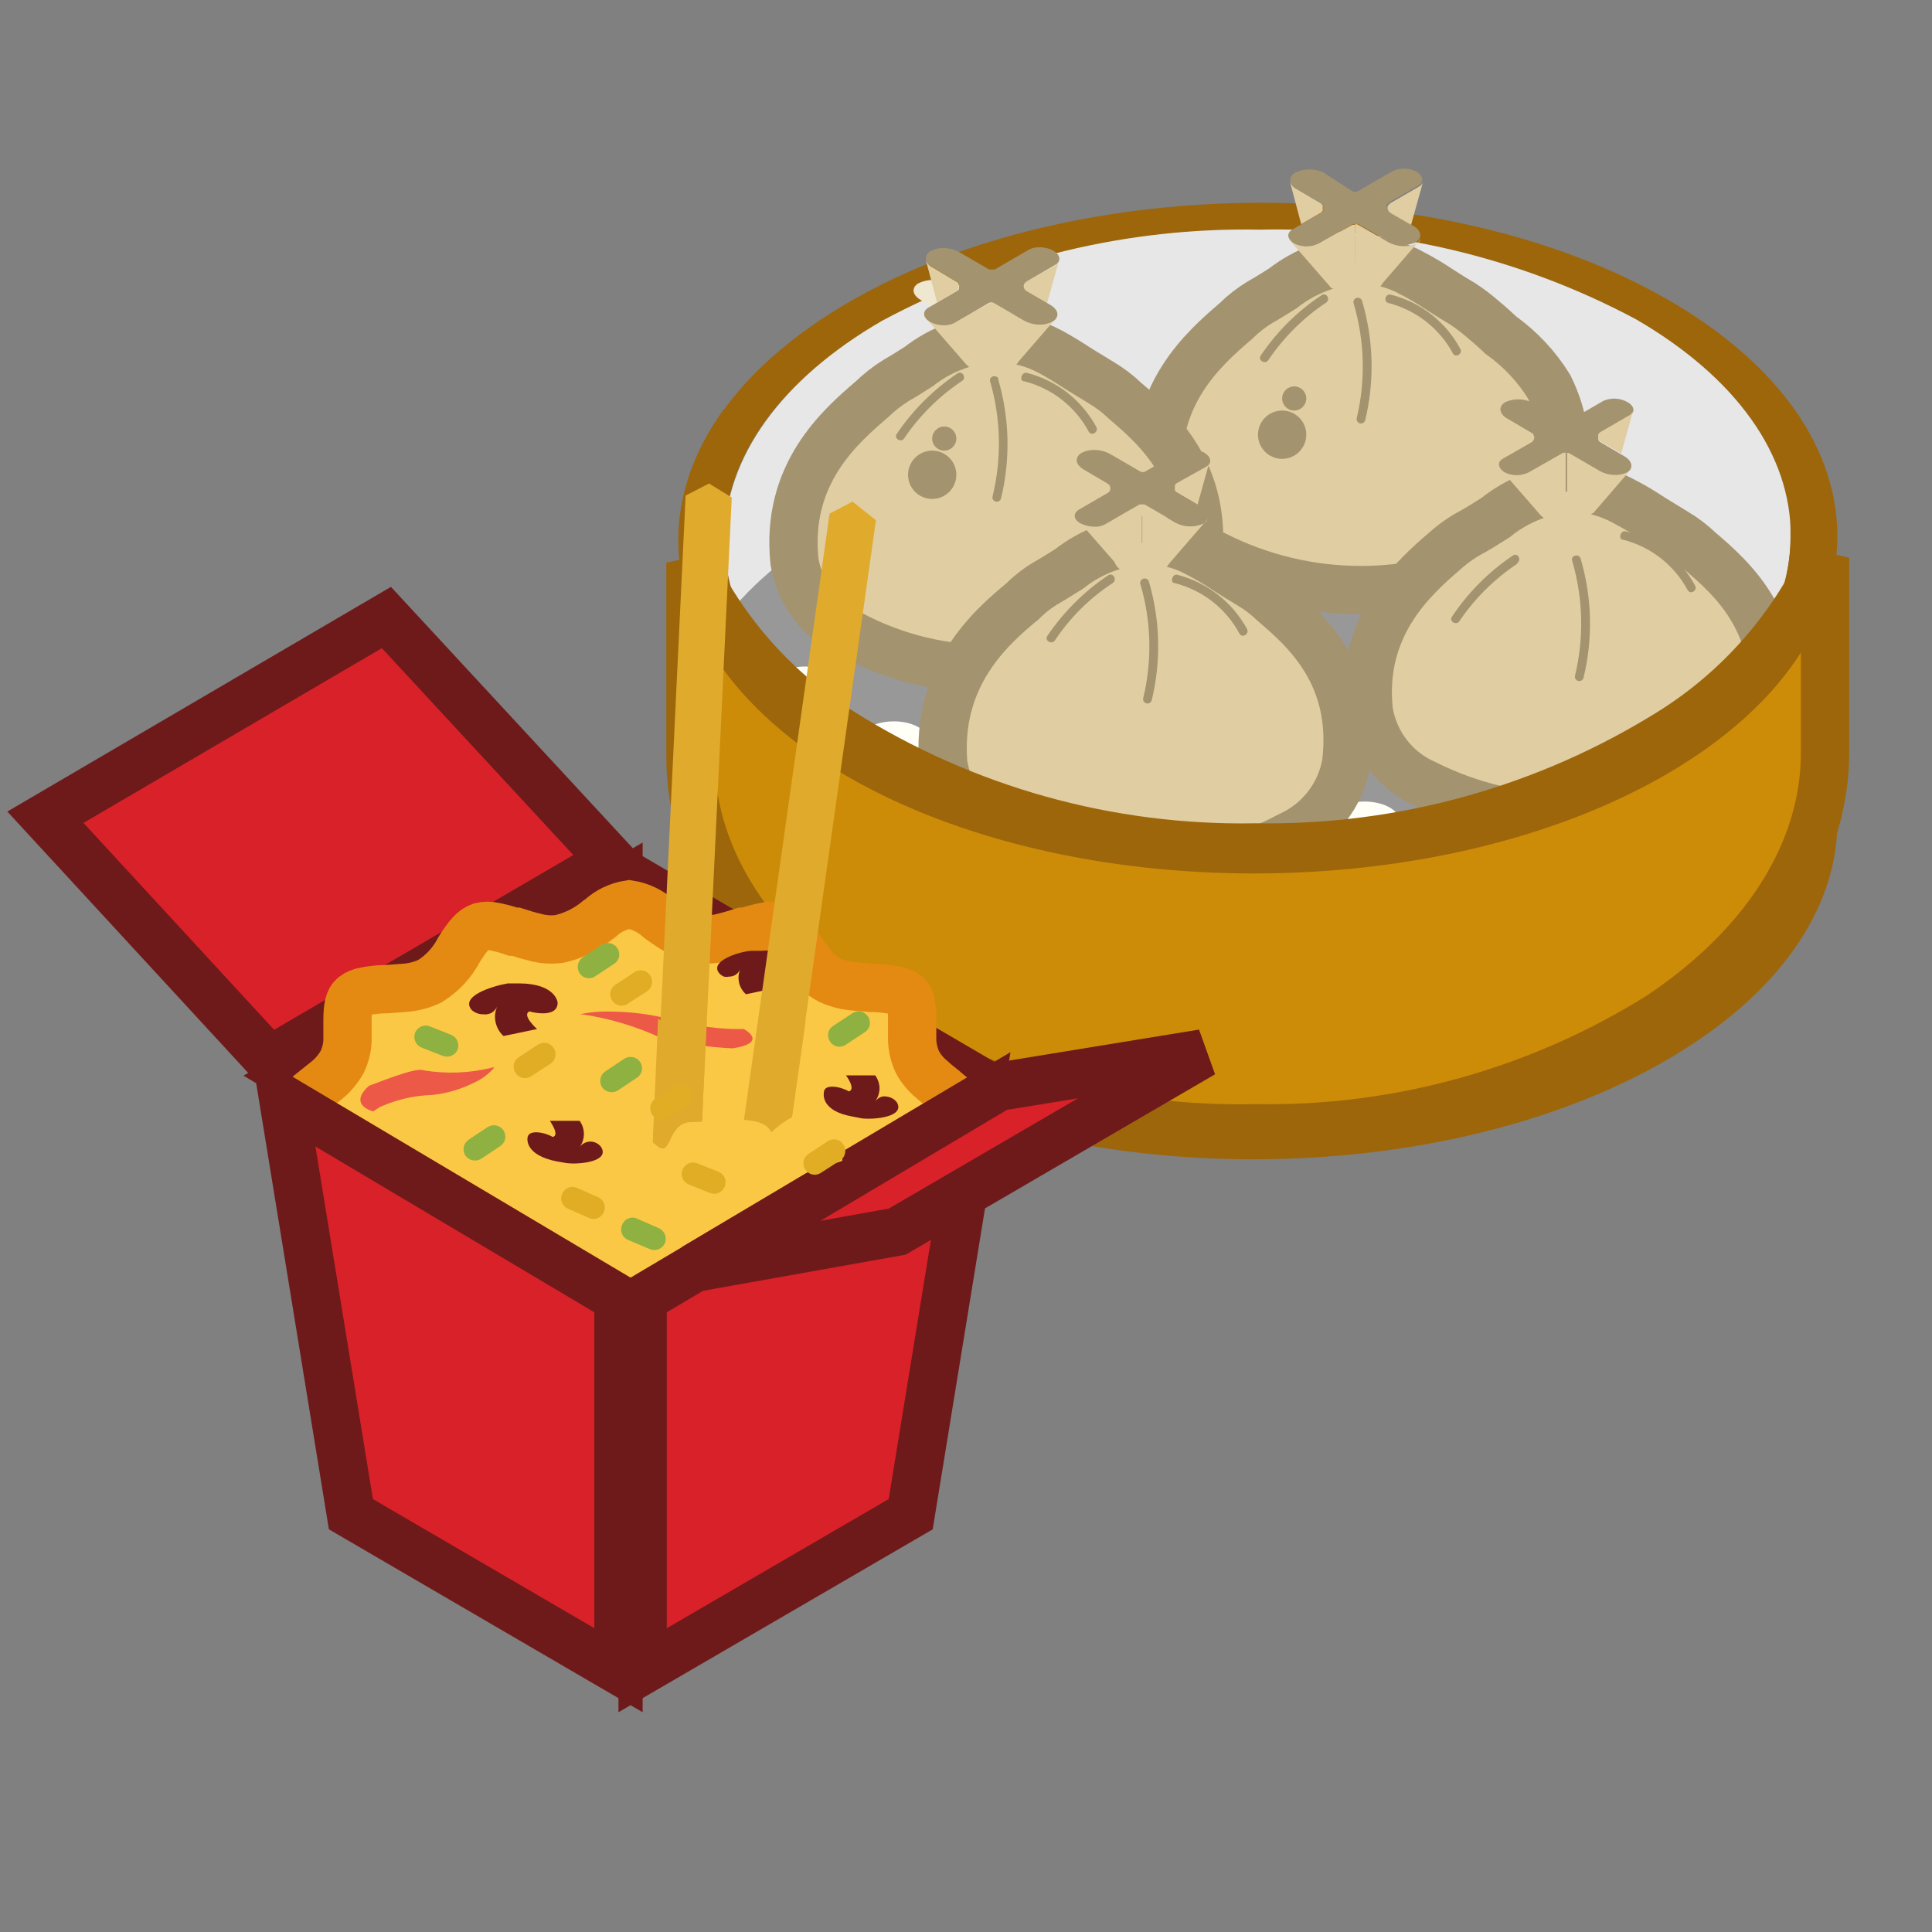 <svg width="40" height="40" viewBox="0 0 40 40" fill="none" xmlns="http://www.w3.org/2000/svg">
<rect x="0" y="0" width="40" height="40" fill="#808080" stroke="none"/>
<path d="M18.265 12.56C20.664 11.274 23.353 10.624 26.075 10.675C28.789 10.613 31.474 11.252 33.87 12.53C35.945 13.73 37.085 15.335 37.075 17.03C37.065 18.725 35.91 20.34 33.82 21.53C31.421 22.828 28.728 23.488 26 23.445C23.287 23.507 20.604 22.868 18.21 21.59C16.13 20.385 14.99 18.785 15 17.09C15.01 15.395 16.17 13.77 18.265 12.56Z" fill="#B4DBD0"/>
<path d="M17.53 22C22.2 24.685 29.8 24.67 34.5 21.95C39.2 19.23 39.225 14.835 34.55 12.135C29.875 9.435 22.285 9.445 17.585 12.165C12.885 14.885 12.86 19.28 17.53 22ZM15 17.08C15 15.375 16.165 13.77 18.26 12.58C20.659 11.293 23.348 10.644 26.07 10.695C28.785 10.633 31.469 11.272 33.865 12.55C35.94 13.75 37.08 15.355 37.07 17.05C37.06 18.745 35.905 20.36 33.815 21.55C31.415 22.841 28.724 23.493 26 23.445C23.287 23.507 20.604 22.868 18.21 21.59C16.135 20.385 15 18.785 15 17.08Z" fill="#9D660B"/>
<path d="M17.53 16.065C22.2 18.77 29.8 18.755 34.5 16.035C39.2 13.315 39.225 8.92 34.55 6.215C29.875 3.51 22.285 3.53 17.585 6.25C12.885 8.97 12.86 13.365 17.53 16.065ZM15 11.16C15 9.455 16.165 7.85 18.26 6.66C20.659 5.366 23.35 4.71 26.075 4.755C28.79 4.693 31.474 5.332 33.87 6.61C35.945 7.815 37.085 9.415 37.075 11.11C37.065 12.805 35.91 14.42 33.82 15.61C31.421 16.909 28.728 17.568 26 17.525C23.287 17.59 20.603 16.951 18.21 15.67C16.13 14.47 14.99 12.865 15 11.17V11.16Z" fill="#9D660B"/>
<path d="M18.265 6.64C20.664 5.353 23.353 4.704 26.075 4.755C28.789 4.693 31.474 5.332 33.87 6.61C35.945 7.815 37.085 9.415 37.075 11.11C37.065 12.805 35.91 14.42 33.82 15.61C31.421 16.909 28.728 17.568 26 17.525C23.287 17.59 20.603 16.951 18.21 15.67C16.13 14.47 14.99 12.865 15 11.17C15.01 9.475 16.17 7.85 18.265 6.64Z" fill="#E7E7E7"/>
<path d="M17.3 10.885C19.699 9.598 22.388 8.949 25.11 9C27.825 8.938 30.509 9.577 32.905 10.855C34.98 12.055 36.12 13.66 36.115 15.355C36.11 17.05 34.945 18.665 32.855 19.855C30.456 21.142 27.767 21.791 25.045 21.74C22.332 21.812 19.647 21.182 17.25 19.91C15.175 18.71 14.035 17.11 14.045 15.41C14.055 13.71 15.21 12.09 17.3 10.885Z" fill="#989898"/>
<path d="M29.245 11.43C29.65 11.43 29.98 11.235 29.975 11C29.97 10.765 29.645 10.58 29.24 10.58C28.835 10.58 28.5 10.775 28.5 11C28.5 11.225 28.84 11.43 29.245 11.43Z" fill="#FFFFF8"/>
<path d="M27.325 10.275C27.73 10.275 28.055 10.085 28.055 9.85C28.055 9.615 27.725 9.425 27.32 9.43C26.915 9.435 26.585 9.625 26.59 9.855C26.595 10.085 26.92 10.28 27.325 10.275Z" fill="#FFFFF8"/>
<path d="M33.09 13.73C33.495 13.73 33.825 13.54 33.825 13.305C33.825 13.07 33.49 12.88 33.09 12.885C32.69 12.89 32.355 13.08 32.355 13.31C32.355 13.54 32.69 13.735 33.09 13.73Z" fill="#FFFFF8"/>
<path d="M35 14.885C35.405 14.885 35.73 14.69 35.73 14.455C35.73 14.22 35.4 14.035 34.995 14.035C34.59 14.035 34.265 14.23 34.265 14.465C34.265 14.7 34.61 14.885 35 14.885Z" fill="#FFFFF8"/>
<path d="M31.17 12.58C31.575 12.58 31.9 12.385 31.9 12.15C31.9 11.915 31.57 11.73 31.165 11.73C30.76 11.73 30.435 11.925 30.435 12.16C30.435 12.395 30.765 12.585 31.17 12.58Z" fill="#FFFFF8"/>
<path d="M16.44 16.665C16.845 16.665 17.175 16.47 17.175 16.24C17.175 16.01 16.84 15.815 16.44 15.82C16.04 15.825 15.705 16.01 15.705 16.245C15.705 16.48 16.04 16.67 16.44 16.665Z" fill="#FFFFF8"/>
<path d="M20.29 18.97C20.695 18.97 21.02 18.775 21.02 18.54C21.02 18.305 20.69 18.12 20.285 18.12C19.88 18.12 19.55 18.315 19.555 18.55C19.56 18.785 19.885 18.97 20.29 18.97Z" fill="#FFFFF8"/>
<path d="M22.21 20.12C22.615 20.12 22.945 19.925 22.94 19.695C22.935 19.465 22.61 19.27 22.205 19.275C21.8 19.28 21.5 19.465 21.5 19.7C21.5 19.935 21.805 20.125 22.21 20.12Z" fill="#FFFFF8"/>
<path d="M18.365 17.82C18.77 17.82 19.095 17.625 19.095 17.39C19.095 17.155 18.765 16.965 18.36 16.97C17.955 16.975 17.63 17.165 17.63 17.4C17.63 17.635 17.96 17.82 18.365 17.82Z" fill="#FFFFF8"/>
<path d="M32.805 11.545C33.205 11.545 33.535 11.35 33.535 11.115C33.535 10.88 33.205 10.69 32.8 10.695C32.395 10.7 32.065 10.89 32.07 11.125C32.075 11.36 32.4 11.545 32.805 11.545Z" fill="#FFFFF8"/>
<path d="M34.725 12.695C35.13 12.695 35.455 12.5 35.455 12.265C35.455 12.03 35.125 11.845 34.72 11.845C34.315 11.845 33.99 12.04 33.99 12.275C33.99 12.51 34.32 12.695 34.725 12.695Z" fill="#FFFFF8"/>
<path d="M30.88 10.39C31.285 10.39 31.61 10.195 31.61 9.965C31.61 9.735 31.28 9.54 30.875 9.545C30.47 9.55 30.145 9.735 30.145 9.97C30.145 10.205 30.5 10.395 30.88 10.39Z" fill="#FFFFF8"/>
<path d="M29.425 13.68C29.825 13.68 30.155 13.485 30.155 13.25C30.155 13.015 29.825 12.83 29.42 12.83C29.015 12.83 28.685 13.025 28.69 13.26C28.695 13.495 29 13.685 29.425 13.68Z" fill="#FFFFF8"/>
<path d="M27.6 12.545C28.005 12.545 28.33 12.35 28.33 12.12C28.33 11.89 28 11.695 27.595 11.7C27.19 11.705 26.86 11.89 26.865 12.125C26.87 12.36 27.195 12.55 27.6 12.545Z" fill="#FFFFF8"/>
<path d="M25.775 11.41C26.18 11.41 26.505 11.22 26.505 10.985C26.505 10.75 26.175 10.56 25.77 10.565C25.365 10.57 25.035 10.755 25.04 10.99C25.045 11.225 25.37 11.415 25.775 11.41Z" fill="#FFFFF8"/>
<path d="M23.95 10.275C24.355 10.275 24.68 10.085 24.68 9.85C24.68 9.615 24.35 9.425 23.945 9.43C23.54 9.435 23.21 9.625 23.215 9.855C23.22 10.085 23.545 10.28 23.95 10.275Z" fill="#FFFFF8"/>
<path d="M33.075 15.95C33.475 15.95 33.805 15.755 33.805 15.52C33.805 15.285 33.475 15.1 33.07 15.1C32.665 15.1 32.335 15.295 32.34 15.53C32.345 15.765 32.67 15.95 33.075 15.95Z" fill="#FFFFF8"/>
<path d="M34.895 17.085C35.3 17.085 35.63 16.89 35.63 16.655C35.63 16.42 35.295 16.235 34.895 16.235C34.495 16.235 34.16 16.43 34.16 16.665C34.16 16.9 34.5 17.085 34.895 17.085Z" fill="#FFFFF8"/>
<path d="M31.25 14.815C31.65 14.815 31.98 14.62 31.98 14.385C31.98 14.15 31.65 13.965 31.245 13.965C30.84 13.965 30.51 14.16 30.515 14.395C30.52 14.63 30.845 14.815 31.25 14.815Z" fill="#FFFFF8"/>
<path d="M23.5 16.5C23.905 16.5 24.235 16.305 24.23 16.07C24.225 15.835 23.9 15.65 23.495 15.65C23.09 15.65 22.765 15.845 22.765 16.08C22.765 16.315 23.08 16.5 23.5 16.5Z" fill="#FFFFF8"/>
<path d="M21.66 15.375C22.065 15.375 22.395 15.18 22.39 14.945C22.385 14.71 22.06 14.525 21.655 14.525C21.25 14.525 20.925 14.72 20.925 14.955C20.925 15.19 21.255 15.375 21.66 15.375Z" fill="#FFFFF8"/>
<path d="M19.835 14.24C20.24 14.24 20.57 14.045 20.57 13.81C20.57 13.575 20.235 13.39 19.835 13.39C19.435 13.39 19.1 13.585 19.1 13.82C19.1 14.055 19.435 14.24 19.835 14.24Z" fill="#FFFFF8"/>
<path d="M18 13.105C18.405 13.105 18.735 12.91 18.735 12.675C18.735 12.44 18.4 12.255 18 12.255C17.6 12.255 17.265 12.45 17.265 12.685C17.265 12.92 17.61 13.105 18 13.105Z" fill="#FFFFF8"/>
<path d="M27.135 18.775C27.54 18.775 27.87 18.585 27.865 18.35C27.86 18.115 27.535 17.925 27.13 17.93C26.725 17.935 26.4 18.125 26.4 18.355C26.4 18.585 26.73 18.78 27.135 18.775Z" fill="#FFFFF8"/>
<path d="M28.96 19.91C29.365 19.91 29.695 19.715 29.69 19.485C29.685 19.255 29.36 19.06 28.955 19.065C28.55 19.07 28.225 19.255 28.225 19.49C28.225 19.725 28.555 19.915 28.96 19.91Z" fill="#FFFFF8"/>
<path d="M25.31 17.64C25.715 17.64 26.045 17.45 26.04 17.215C26.035 16.98 25.71 16.79 25.305 16.795C24.9 16.8 24.575 16.99 24.575 17.22C24.575 17.45 24.905 17.645 25.31 17.64Z" fill="#FFFFF8"/>
<path d="M20.36 16.885C20.765 16.885 21.095 16.69 21.09 16.455C21.085 16.22 20.76 16.035 20.355 16.04C19.95 16.045 19.625 16.235 19.625 16.47C19.625 16.705 19.955 16.89 20.36 16.885Z" fill="#FFFFF8"/>
<path d="M18.5 15.78C18.905 15.78 19.23 15.59 19.23 15.355C19.23 15.12 18.9 14.93 18.495 14.935C18.09 14.94 17.765 15.125 17.765 15.36C17.765 15.595 18.07 15.785 18.5 15.78Z" fill="#FFFFF8"/>
<path d="M16.65 14.645C17.055 14.645 17.38 14.455 17.38 14.22C17.38 13.985 17.05 13.795 16.645 13.8C16.24 13.805 15.915 13.995 15.915 14.225C15.915 14.455 16.245 14.65 16.65 14.645Z" fill="#FFFFF8"/>
<path d="M23.95 19.185C24.355 19.185 24.68 18.99 24.68 18.755C24.68 18.52 24.35 18.335 23.945 18.335C23.54 18.335 23.215 18.53 23.215 18.765C23.215 19 23.545 19.185 23.95 19.185Z" fill="#FFFFF8"/>
<path d="M25.775 20.32C26.18 20.32 26.505 20.125 26.505 19.89C26.505 19.655 26.175 19.47 25.77 19.47C25.365 19.47 25.04 19.665 25.04 19.9C25.04 20.135 25.37 20.32 25.775 20.32Z" fill="#FFFFF8"/>
<path d="M22.125 18.05C22.53 18.05 22.855 17.855 22.855 17.625C22.855 17.395 22.525 17.2 22.12 17.205C21.715 17.21 21.39 17.395 21.39 17.63C21.39 17.865 21.72 18.055 22.125 18.05Z" fill="#FFFFF8"/>
<path d="M28.315 15.32C28.72 15.32 29.045 15.125 29.045 14.89C29.045 14.655 28.715 14.47 28.31 14.47C27.905 14.47 27.58 14.665 27.58 14.9C27.58 15.135 27.91 15.32 28.315 15.32Z" fill="#FFFFF8"/>
<path d="M26.5 14.165C26.905 14.165 27.23 13.97 27.23 13.735C27.23 13.5 26.9 13.315 26.495 13.315C26.09 13.315 25.76 13.51 25.765 13.745C25.77 13.98 26.105 14.165 26.5 14.165Z" fill="#FFFFF8"/>
<path d="M24.7 13C25.105 13 25.435 12.805 25.43 12.57C25.425 12.335 25.1 12.15 24.695 12.15C24.29 12.15 23.965 12.345 23.965 12.58C23.965 12.815 24.295 13 24.7 13Z" fill="#FFFFF8"/>
<path d="M22.895 11.855C23.3 11.855 23.625 11.66 23.625 11.425C23.625 11.19 23.295 11 22.89 11C22.485 11 22.16 11.195 22.16 11.43C22.16 11.665 22.5 11.86 22.895 11.855Z" fill="#FFFFF8"/>
<path d="M21.09 10.7C21.495 10.7 21.82 10.505 21.82 10.275C21.82 10.045 21.49 9.85 21.085 9.855C20.68 9.86 20.355 10.045 20.355 10.28C20.355 10.515 20.685 10.705 21.09 10.7Z" fill="#FFFFF8"/>
<path d="M31.925 17.625C32.33 17.625 32.66 17.43 32.66 17.2C32.66 16.97 32.325 16.775 31.925 16.78C31.525 16.785 31.19 16.97 31.19 17.205C31.19 17.44 31.525 17.63 31.925 17.625Z" fill="#FFFFF8"/>
<path d="M33.735 18.78C34.14 18.78 34.465 18.585 34.465 18.35C34.465 18.115 34.135 17.93 33.73 17.93C33.325 17.93 32.995 18.125 33 18.36C33.005 18.595 33.33 18.78 33.735 18.78Z" fill="#FFFFF8"/>
<path d="M30.12 16.47C30.525 16.47 30.85 16.28 30.85 16.045C30.85 15.81 30.52 15.62 30.115 15.625C29.71 15.63 29.385 15.82 29.385 16.05C29.385 16.28 29.715 16.5 30.12 16.47Z" fill="#FFFFF8"/>
<path d="M26.45 16.29C26.855 16.29 27.18 16.095 27.18 15.86C27.18 15.625 26.85 15.44 26.445 15.44C26.04 15.44 25.71 15.635 25.715 15.87C25.72 16.105 26.045 16.29 26.45 16.29Z" fill="#FFFFF8"/>
<path d="M24.64 15.135C25.045 15.135 25.375 14.94 25.375 14.71C25.375 14.48 25.04 14.285 24.64 14.29C24.24 14.295 23.905 14.48 23.905 14.715C23.905 14.95 24.24 15.14 24.64 15.135Z" fill="#FFFFF8"/>
<path d="M22.835 14C23.24 14 23.565 13.81 23.565 13.575C23.565 13.34 23.235 13.15 22.83 13.155C22.425 13.16 22.1 13.35 22.1 13.58C22.1 13.81 22.43 14 22.835 14Z" fill="#FFFFF8"/>
<path d="M21.03 12.83C21.435 12.83 21.76 12.635 21.76 12.4C21.76 12.165 21.43 12 21.025 12C20.62 12 20.295 12.195 20.295 12.43C20.295 12.665 20.625 12.83 21.03 12.83Z" fill="#FFFFF8"/>
<path d="M19.225 11.675C19.625 11.675 19.955 11.48 19.955 11.245C19.955 11.01 19.625 10.825 19.22 10.825C18.815 10.825 18.5 11 18.5 11.255C18.5 11.51 18.82 11.675 19.225 11.675Z" fill="#FFFFF8"/>
<path d="M30.06 18.6C30.465 18.6 30.795 18.405 30.79 18.17C30.785 17.935 30.46 17.75 30.055 17.75C29.65 17.75 29.325 17.945 29.325 18.18C29.325 18.415 29.655 18.6 30.06 18.6Z" fill="#FFFFF8"/>
<path d="M31.87 19.755C32.27 19.755 32.6 19.56 32.6 19.325C32.6 19.09 32.27 18.905 31.865 18.905C31.46 18.905 31.13 19.1 31.135 19.335C31.14 19.57 31.465 19.755 31.87 19.755Z" fill="#FFFFF8"/>
<path d="M28.255 17.445C28.66 17.445 28.985 17.25 28.985 17.015C28.985 16.78 28.655 16.595 28.25 16.595C27.845 16.595 27.52 16.79 27.52 17.025C27.52 17.26 27.85 17.445 28.255 17.445Z" fill="#FFFFF8"/>
<path d="M25.59 6.645C25.74 6.496 25.908 6.365 26.09 6.255C26.26 6.16 26.415 6.06 26.56 5.97C27.02 5.609 27.581 5.401 28.165 5.375C28.549 5.379 28.926 5.48 29.26 5.67C29.432 5.759 29.599 5.858 29.76 5.965L29.845 6.02C29.985 6.11 30.135 6.205 30.29 6.295C30.428 6.386 30.56 6.486 30.685 6.595C30.845 6.725 30.995 6.865 31.075 6.94C31.473 7.224 31.811 7.584 32.07 8C32.378 8.619 32.483 9.318 32.37 10C32.31 10.327 32.172 10.635 31.966 10.896C31.76 11.158 31.494 11.365 31.19 11.5C30.256 11.972 29.224 12.217 28.177 12.217C27.131 12.217 26.099 11.972 25.165 11.5C24.863 11.366 24.598 11.158 24.396 10.896C24.193 10.634 24.059 10.326 24.005 10C23.795 8.2 24.925 7.215 25.59 6.645Z" fill="#E0CDA2" stroke="#A4936F"/>
<path d="M28.795 6.1C29.1 6.177 29.386 6.316 29.634 6.51C29.882 6.704 30.087 6.947 30.235 7.225C30.29 7.325 30.135 7.42 30.08 7.315C29.942 7.059 29.752 6.835 29.523 6.656C29.294 6.477 29.031 6.347 28.75 6.275C28.635 6.25 28.68 6.075 28.795 6.1Z" fill="#A4936F"/>
<path d="M27.455 6.265C26.983 6.58 26.577 6.984 26.26 7.455C26.195 7.555 26.035 7.455 26.1 7.365C26.434 6.867 26.864 6.44 27.365 6.11C27.46 6.045 27.555 6.2 27.455 6.265Z" fill="#A4936F"/>
<path d="M28.2 6.23C28.439 7.033 28.461 7.885 28.265 8.7C28.259 8.723 28.244 8.743 28.223 8.755C28.203 8.767 28.178 8.771 28.155 8.765C28.132 8.759 28.112 8.744 28.1 8.723C28.087 8.703 28.084 8.678 28.09 8.655C28.276 7.871 28.254 7.052 28.025 6.28C28.018 6.257 28.021 6.232 28.033 6.211C28.045 6.19 28.064 6.174 28.087 6.168C28.111 6.161 28.136 6.164 28.157 6.175C28.178 6.187 28.193 6.207 28.2 6.23Z" fill="#A4936F"/>
<path d="M26.76 4.75L27.355 4.405C27.371 4.394 27.384 4.381 27.395 4.365C27.399 4.347 27.399 4.328 27.395 4.31C27.399 4.29 27.399 4.27 27.395 4.25C27.384 4.234 27.371 4.221 27.355 4.21L26.855 3.915C26.68 3.815 26.665 3.665 26.815 3.575C26.907 3.53 27.008 3.506 27.11 3.506C27.212 3.506 27.313 3.53 27.405 3.575L28 3.96C28.017 3.97 28.036 3.975 28.055 3.975C28.074 3.975 28.093 3.97 28.11 3.96L28.82 3.55C28.898 3.512 28.983 3.492 29.07 3.492C29.157 3.492 29.242 3.512 29.32 3.55C29.47 3.64 29.49 3.77 29.355 3.845L28.76 4.19L28.72 4.23C28.71 4.247 28.705 4.266 28.705 4.285C28.705 4.304 28.71 4.323 28.72 4.34C28.729 4.358 28.743 4.374 28.76 4.385L29.26 4.675C29.435 4.78 29.455 4.93 29.305 5.02C29.216 5.058 29.119 5.075 29.023 5.072C28.926 5.068 28.831 5.044 28.745 5L28.12 4.64C28.102 4.635 28.083 4.635 28.065 4.64C28.047 4.636 28.028 4.636 28.01 4.64L27.305 5.05C27.227 5.088 27.142 5.107 27.055 5.107C26.968 5.107 26.883 5.088 26.805 5.05C26.645 4.955 26.63 4.825 26.76 4.75Z" fill="#A4936F"/>
<path d="M28.12 4.655L28.745 5.015C28.835 5.064 28.935 5.092 29.037 5.097C29.14 5.101 29.241 5.082 29.335 5.04C29.373 5.019 29.403 4.985 29.42 4.945L28.61 5.88L28.06 6.11V4.64C28.081 4.639 28.102 4.644 28.12 4.655Z" fill="#E0CDA2"/>
<path d="M26.68 4.91C26.699 4.968 26.74 5.017 26.795 5.045C26.873 5.083 26.958 5.102 27.045 5.102C27.131 5.102 27.217 5.083 27.295 5.045L28 4.655C28.02 4.651 28.04 4.651 28.06 4.655V6.155L27.56 5.96L26.69 4.96L26.68 4.91Z" fill="#E0CDA2"/>
<path d="M28.78 4.21L29.375 3.865C29.414 3.847 29.444 3.815 29.46 3.775L29.215 4.655L28.78 4.405C28.763 4.394 28.749 4.378 28.74 4.36C28.73 4.343 28.725 4.324 28.725 4.305C28.725 4.286 28.73 4.267 28.74 4.25L28.78 4.21Z" fill="#E0CDA2"/>
<path d="M26.705 3.755C26.729 3.825 26.779 3.882 26.845 3.915L27.345 4.21C27.361 4.221 27.374 4.234 27.385 4.25C27.389 4.27 27.389 4.29 27.385 4.31C27.389 4.328 27.389 4.347 27.385 4.365C27.374 4.381 27.361 4.394 27.345 4.405L26.94 4.64L26.705 3.755Z" fill="#E0CDA2"/>
<path d="M28.07 6.115C28.385 6.115 28.645 5.96 28.645 5.775C28.645 5.59 28.385 5.445 28.065 5.445C27.745 5.445 27.49 5.595 27.49 5.78C27.49 5.965 27.75 6.115 28.07 6.115Z" fill="#E0CDA2"/>
<path d="M26.795 8.5C26.933 8.5 27.045 8.388 27.045 8.25C27.045 8.112 26.933 8 26.795 8C26.657 8 26.545 8.112 26.545 8.25C26.545 8.388 26.657 8.5 26.795 8.5Z" fill="#A4936F"/>
<path d="M26.545 9.5C26.821 9.5 27.045 9.276 27.045 9C27.045 8.724 26.821 8.5 26.545 8.5C26.269 8.5 26.045 8.724 26.045 9C26.045 9.276 26.269 9.5 26.545 9.5Z" fill="#A4936F"/>
<path d="M18.965 7.04L19.56 6.695C19.578 6.687 19.592 6.673 19.6 6.655C19.61 6.638 19.615 6.619 19.615 6.6C19.615 6.581 19.61 6.562 19.6 6.545C19.6 6.545 19.6 6.515 19.56 6.505L19.06 6.21C18.885 6.105 18.865 5.955 19.015 5.865C19.107 5.82 19.207 5.796 19.31 5.796C19.412 5.796 19.513 5.82 19.605 5.865L20.225 6.225H20.28C20.3 6.23 20.32 6.23 20.34 6.225L21.045 5.815C21.123 5.777 21.208 5.758 21.295 5.758C21.381 5.758 21.467 5.777 21.545 5.815C21.695 5.905 21.71 6.035 21.58 6.11L21 6.5C20.983 6.509 20.969 6.523 20.96 6.54C20.956 6.558 20.956 6.577 20.96 6.595C20.955 6.615 20.955 6.635 20.96 6.655C20.969 6.672 20.983 6.686 21 6.695L21.5 7C21.67 7.1 21.69 7.25 21.54 7.34C21.446 7.382 21.344 7.401 21.242 7.397C21.14 7.392 21.04 7.364 20.95 7.315L20.33 6.955C20.313 6.945 20.294 6.94 20.275 6.94C20.256 6.94 20.236 6.945 20.22 6.955L19.5 7.355C19.422 7.393 19.337 7.413 19.25 7.413C19.163 7.413 19.078 7.393 19 7.355C18.855 7.245 18.835 7.115 18.965 7.04Z" fill="#EFE7D0"/>
<path d="M18.055 8.265C18.207 8.118 18.375 7.987 18.555 7.875C18.725 7.78 18.875 7.68 19.02 7.59C19.489 7.222 20.064 7.015 20.66 7C21.045 7.005 21.423 7.105 21.76 7.29C21.925 7.38 22.09 7.48 22.26 7.59L22.345 7.645L22.795 7.92C22.976 8.027 23.144 8.154 23.295 8.3C23.96 8.865 25.02 9.8 24.795 11.625C24.736 11.952 24.597 12.26 24.392 12.522C24.186 12.783 23.919 12.991 23.615 13.125C22.693 13.617 21.66 13.867 20.615 13.85C19.57 13.873 18.537 13.626 17.615 13.135C17.312 13.001 17.046 12.794 16.843 12.532C16.64 12.27 16.505 11.962 16.45 11.635C16.255 9.82 17.39 8.835 18.055 8.265Z" fill="#E0CDA2" stroke="#A4936F"/>
<path d="M19.55 9.33C19.688 9.33 19.8 9.218 19.8 9.08C19.8 8.942 19.688 8.83 19.55 8.83C19.412 8.83 19.3 8.942 19.3 9.08C19.3 9.218 19.412 9.33 19.55 9.33Z" fill="#A4936F"/>
<path d="M19.3 10.33C19.576 10.33 19.8 10.106 19.8 9.83C19.8 9.554 19.576 9.33 19.3 9.33C19.024 9.33 18.8 9.554 18.8 9.83C18.8 10.106 19.024 10.33 19.3 10.33Z" fill="#A4936F"/>
<path d="M21.26 7.72C21.565 7.797 21.851 7.937 22.099 8.131C22.346 8.325 22.551 8.568 22.7 8.845C22.75 8.945 22.595 9.04 22.54 8.935C22.403 8.679 22.213 8.454 21.984 8.275C21.755 8.096 21.492 7.967 21.21 7.895C21.095 7.895 21.145 7.695 21.26 7.72Z" fill="#A4936F"/>
<path d="M19.92 7.885C19.447 8.2 19.039 8.604 18.72 9.075C18.655 9.175 18.5 9.075 18.565 8.985C18.9 8.489 19.328 8.063 19.825 7.73C19.925 7.665 20.015 7.825 19.92 7.885Z" fill="#A4936F"/>
<path d="M20.665 7.85C20.902 8.654 20.923 9.506 20.725 10.32C20.719 10.343 20.704 10.363 20.683 10.375C20.663 10.387 20.638 10.391 20.615 10.385C20.592 10.379 20.572 10.364 20.56 10.344C20.547 10.323 20.544 10.298 20.55 10.275C20.741 9.493 20.724 8.674 20.5 7.9C20.465 7.79 20.64 7.74 20.675 7.85H20.665Z" fill="#A4936F"/>
<path d="M20.585 6.275L21.205 6.635C21.295 6.684 21.395 6.712 21.497 6.717C21.599 6.721 21.701 6.702 21.795 6.66C21.835 6.639 21.866 6.606 21.885 6.565L21.075 7.5L20.53 7.73V6.26C20.549 6.26 20.569 6.265 20.585 6.275Z" fill="#E0CDA2"/>
<path d="M19.14 6.53C19.149 6.56 19.164 6.587 19.185 6.611C19.206 6.634 19.231 6.653 19.26 6.665C19.338 6.703 19.423 6.723 19.51 6.723C19.597 6.723 19.682 6.703 19.76 6.665L20.5 6.275C20.518 6.27 20.537 6.27 20.555 6.275V7.775L20 7.54L19.13 6.54L19.14 6.53Z" fill="#E0CDA2"/>
<path d="M21.245 5.83L21.84 5.5C21.877 5.48 21.905 5.449 21.92 5.41L21.675 6.29L21.245 6.04C21.228 6.029 21.214 6.013 21.205 5.995C21.2 5.977 21.2 5.958 21.205 5.94C21.201 5.922 21.201 5.903 21.205 5.885C21.212 5.863 21.226 5.843 21.245 5.83Z" fill="#E0CDA2"/>
<path d="M19.165 5.37C19.176 5.406 19.194 5.439 19.218 5.467C19.242 5.496 19.272 5.519 19.305 5.535L19.805 5.835C19.815 5.837 19.823 5.842 19.831 5.849C19.838 5.856 19.843 5.865 19.845 5.875C19.85 5.893 19.85 5.912 19.845 5.93C19.849 5.948 19.849 5.967 19.845 5.985C19.837 6.003 19.823 6.017 19.805 6.025L19.4 6.26L19.165 5.37Z" fill="#E0CDA2"/>
<path d="M19.22 6.37L19.815 6.025C19.833 6.017 19.847 6.003 19.855 5.985C19.859 5.967 19.859 5.948 19.855 5.93C19.86 5.912 19.86 5.893 19.855 5.875C19.852 5.865 19.848 5.857 19.84 5.849C19.833 5.842 19.825 5.837 19.815 5.835L19.315 5.535C19.14 5.435 19.12 5.285 19.27 5.195C19.351 5.155 19.44 5.135 19.53 5.135C19.645 5.135 19.759 5.165 19.86 5.22L20.48 5.58H20.535H20.595L21.3 5.17C21.367 5.134 21.444 5.117 21.52 5.12C21.621 5.118 21.721 5.142 21.81 5.19C21.96 5.28 21.975 5.41 21.845 5.485L21.25 5.83L21.21 5.87C21.2 5.887 21.195 5.906 21.195 5.925C21.195 5.944 21.2 5.963 21.21 5.98C21.219 5.998 21.233 6.014 21.25 6.025L21.75 6.315C21.925 6.42 21.94 6.57 21.79 6.66C21.711 6.7 21.623 6.72 21.535 6.72C21.418 6.719 21.303 6.69 21.2 6.635L20.58 6.275C20.563 6.265 20.544 6.26 20.525 6.26C20.506 6.26 20.487 6.265 20.47 6.275L19.76 6.685C19.692 6.72 19.616 6.737 19.54 6.735C19.441 6.735 19.343 6.711 19.255 6.665C19.11 6.58 19.09 6.445 19.22 6.37Z" fill="#A4936F"/>
<path d="M20.53 7.735C20.85 7.735 21.105 7.58 21.105 7.395C21.105 7.21 20.845 7.065 20.525 7.065C20.205 7.065 19.95 7.22 19.95 7.4C19.95 7.58 20.21 7.735 20.53 7.735Z" fill="#E0CDA2"/>
<path d="M21.175 12.445C21.324 12.296 21.492 12.166 21.675 12.06C21.84 11.965 21.995 11.865 22.14 11.775C22.6 11.414 23.161 11.206 23.745 11.18C24.129 11.184 24.506 11.285 24.84 11.475C25.012 11.564 25.179 11.663 25.34 11.77L25.425 11.825C25.565 11.915 25.715 12.01 25.87 12.1C26.051 12.207 26.218 12.334 26.37 12.48C27.03 13.045 28.095 13.98 27.87 15.81C27.81 16.137 27.672 16.445 27.466 16.706C27.26 16.968 26.994 17.175 26.69 17.31C25.768 17.804 24.735 18.053 23.69 18.035C22.646 18.058 21.613 17.813 20.69 17.325C20.387 17.191 20.123 16.983 19.921 16.721C19.718 16.459 19.584 16.151 19.53 15.825C19.375 14 20.5 13 21.175 12.445Z" fill="#E0CDA2" stroke="#A4936F"/>
<path d="M24.375 11.9C24.68 11.978 24.966 12.118 25.215 12.312C25.463 12.505 25.669 12.748 25.82 13.025C25.87 13.13 25.715 13.22 25.66 13.115C25.522 12.859 25.332 12.635 25.104 12.456C24.875 12.277 24.611 12.147 24.33 12.075C24.215 12.075 24.265 11.875 24.375 11.9Z" fill="#A4936F"/>
<path d="M23.04 12.07C22.563 12.381 22.155 12.786 21.84 13.26C21.775 13.355 21.615 13.26 21.685 13.165C22.02 12.669 22.448 12.243 22.945 11.91C23.045 11.845 23.135 12.005 23.04 12.07Z" fill="#A4936F"/>
<path d="M23.785 12.035C24.021 12.837 24.042 13.687 23.845 14.5C23.838 14.523 23.823 14.543 23.802 14.555C23.781 14.566 23.756 14.569 23.733 14.562C23.709 14.556 23.69 14.54 23.678 14.519C23.666 14.498 23.663 14.473 23.67 14.45C23.859 13.666 23.836 12.847 23.605 12.075C23.604 12.053 23.611 12.032 23.624 12.015C23.637 11.998 23.656 11.985 23.677 11.98C23.698 11.975 23.72 11.977 23.74 11.986C23.759 11.995 23.775 12.011 23.785 12.03V12.035Z" fill="#A4936F"/>
<path d="M23.705 10.455L24.325 10.815C24.414 10.866 24.514 10.894 24.617 10.898C24.719 10.903 24.822 10.883 24.915 10.84C24.954 10.819 24.986 10.786 25.005 10.745L24.195 11.68L23.65 11.915V10.44C23.669 10.44 23.688 10.445 23.705 10.455Z" fill="#E0CDA2"/>
<path d="M22.26 10.71C22.269 10.739 22.284 10.766 22.304 10.789C22.323 10.812 22.348 10.832 22.375 10.845C22.453 10.883 22.538 10.902 22.625 10.902C22.712 10.902 22.797 10.883 22.875 10.845L23.58 10.435C23.599 10.428 23.621 10.428 23.64 10.435V11.905L23.14 11.71L22.265 10.71H22.26Z" fill="#E0CDA2"/>
<path d="M24.365 10L24.96 9.655C24.996 9.635 25.025 9.604 25.04 9.565L24.795 10.445L24.365 10.195C24.348 10.186 24.334 10.172 24.325 10.155C24.321 10.137 24.321 10.118 24.325 10.1C24.323 10.08 24.323 10.06 24.325 10.04C24.335 10.024 24.349 10.01 24.365 10Z" fill="#E0CDA2"/>
<path d="M22.285 9.555C22.309 9.625 22.359 9.684 22.425 9.72L22.925 10.015C22.942 10.024 22.956 10.038 22.965 10.055C22.975 10.072 22.98 10.091 22.98 10.11C22.98 10.129 22.975 10.148 22.965 10.165C22.956 10.182 22.942 10.196 22.925 10.205L22.52 10.44L22.285 9.555Z" fill="#E0CDA2"/>
<path d="M22.34 10.55L22.935 10.205C22.952 10.196 22.966 10.182 22.975 10.165C22.985 10.148 22.99 10.129 22.99 10.11C22.99 10.091 22.985 10.072 22.975 10.055C22.966 10.038 22.952 10.024 22.935 10.015L22.435 9.72C22.26 9.615 22.245 9.465 22.395 9.375C22.474 9.335 22.561 9.315 22.65 9.315C22.767 9.315 22.882 9.344 22.985 9.4L23.605 9.76C23.622 9.77 23.641 9.775 23.66 9.775C23.679 9.775 23.698 9.77 23.715 9.76L24.425 9.35C24.494 9.317 24.569 9.3 24.645 9.3C24.744 9.3 24.842 9.324 24.93 9.37C25.08 9.46 25.1 9.59 24.97 9.665L24.365 10C24.347 10.009 24.331 10.023 24.32 10.04C24.318 10.058 24.318 10.077 24.32 10.095C24.318 10.115 24.318 10.135 24.32 10.155C24.331 10.172 24.347 10.186 24.365 10.195L24.865 10.49C25.04 10.59 25.06 10.74 24.91 10.83C24.831 10.869 24.744 10.89 24.655 10.89C24.538 10.89 24.423 10.861 24.32 10.805L23.7 10.445C23.682 10.441 23.663 10.441 23.645 10.445C23.627 10.44 23.608 10.44 23.59 10.445L22.88 10.855C22.813 10.891 22.737 10.909 22.66 10.905C22.559 10.905 22.46 10.88 22.37 10.835C22.225 10.76 22.21 10.625 22.34 10.55Z" fill="#A4936F"/>
<path d="M23.65 11.915C23.97 11.915 24.225 11.76 24.225 11.575C24.225 11.39 23.965 11.245 23.645 11.245C23.325 11.245 23.07 11.4 23.07 11.585C23.07 11.77 23.33 11.915 23.65 11.915Z" fill="#E0CDA2"/>
<path d="M29.945 11.38C30.114 11.232 30.3 11.104 30.5 11C30.67 10.905 30.82 10.805 30.965 10.715C31.417 10.351 31.971 10.136 32.55 10.1C32.935 10.105 33.314 10.206 33.65 10.395C33.815 10.48 33.98 10.58 34.15 10.69L34.235 10.745L34.685 11.02C34.866 11.127 35.033 11.254 35.185 11.4C35.85 11.965 36.91 12.9 36.685 14.73C36.625 15.057 36.487 15.365 36.281 15.627C36.075 15.888 35.809 16.095 35.505 16.23C34.574 16.697 33.546 16.94 32.505 16.94C31.463 16.94 30.436 16.697 29.505 16.23C29.201 16.096 28.936 15.889 28.733 15.627C28.53 15.365 28.395 15.057 28.34 14.73C28.145 12.94 29.28 11.95 29.945 11.38Z" fill="#E0CDA2" stroke="#A4936F"/>
<path d="M33.655 11C33.96 11.078 34.245 11.218 34.493 11.411C34.741 11.605 34.946 11.848 35.095 12.125C35.15 12.23 34.995 12.32 34.94 12.215C34.802 11.96 34.612 11.735 34.383 11.556C34.155 11.377 33.891 11.248 33.61 11.175C33.495 11.175 33.545 10.975 33.655 11Z" fill="#A4936F"/>
<path d="M31.415 11.67C30.942 11.985 30.534 12.389 30.215 12.86C30.15 12.96 29.995 12.86 30.06 12.77C30.394 12.268 30.824 11.836 31.325 11.5C31.42 11.435 31.51 11.59 31.415 11.655V11.67Z" fill="#A4936F"/>
<path d="M32.725 11.565C32.962 12.369 32.983 13.221 32.785 14.035C32.778 14.058 32.763 14.078 32.742 14.09C32.721 14.101 32.696 14.104 32.672 14.098C32.649 14.091 32.63 14.075 32.618 14.054C32.606 14.033 32.603 14.008 32.61 13.985C32.798 13.202 32.777 12.383 32.55 11.61C32.515 11.5 32.69 11.45 32.725 11.565Z" fill="#A4936F"/>
<path d="M31.11 9.5L31.71 9.155C31.727 9.146 31.741 9.132 31.75 9.115C31.76 9.098 31.765 9.079 31.765 9.06C31.765 9.041 31.76 9.022 31.75 9.005C31.741 8.988 31.727 8.974 31.71 8.965L31.21 8.67C31.035 8.57 31.015 8.415 31.165 8.325C31.259 8.283 31.361 8.264 31.463 8.268C31.565 8.273 31.665 8.301 31.755 8.35L32.375 8.71C32.393 8.714 32.412 8.714 32.43 8.71C32.45 8.714 32.47 8.714 32.49 8.71L33.195 8.3C33.275 8.265 33.361 8.249 33.448 8.254C33.535 8.258 33.619 8.282 33.695 8.325C33.845 8.41 33.86 8.54 33.73 8.615L33.135 8.96C33.118 8.969 33.104 8.983 33.095 9C33.09 9.02 33.09 9.04 33.095 9.06C33.091 9.078 33.091 9.097 33.095 9.115C33.104 9.132 33.118 9.146 33.135 9.155L33.635 9.45C33.805 9.55 33.825 9.705 33.675 9.79C33.582 9.833 33.48 9.853 33.377 9.848C33.275 9.844 33.174 9.815 33.085 9.765L32.5 9.395C32.482 9.391 32.463 9.391 32.445 9.395C32.427 9.39 32.408 9.39 32.39 9.395L31.68 9.8C31.602 9.838 31.517 9.858 31.43 9.858C31.343 9.858 31.258 9.838 31.18 9.8C31 9.695 31 9.56 31.11 9.5Z" fill="#A4936F"/>
<path d="M32.5 9.39L33.12 9.75C33.209 9.8 33.309 9.829 33.412 9.833C33.514 9.838 33.617 9.818 33.71 9.775C33.749 9.754 33.781 9.721 33.8 9.68L32.99 10.62L32.445 10.85V9.375C32.464 9.375 32.483 9.38 32.5 9.39Z" fill="#E0CDA2"/>
<path d="M31.03 9.645C31.039 9.675 31.055 9.702 31.076 9.725C31.096 9.749 31.122 9.767 31.15 9.78C31.228 9.818 31.313 9.838 31.4 9.838C31.487 9.838 31.572 9.818 31.65 9.78L32.36 9.375C32.378 9.37 32.397 9.37 32.415 9.375V10.85L31.89 10.66L31.02 9.66L31.03 9.645Z" fill="#E0CDA2"/>
<path d="M33.135 8.945L33.73 8.6C33.766 8.58 33.795 8.549 33.81 8.51L33.565 9.39L33.135 9.14C33.118 9.131 33.104 9.117 33.095 9.1C33.09 9.082 33.09 9.063 33.095 9.045C33.09 9.025 33.09 9.005 33.095 8.985C33.104 8.968 33.118 8.954 33.135 8.945Z" fill="#E0CDA2"/>
<path d="M31.06 8.5C31.07 8.536 31.087 8.57 31.112 8.598C31.136 8.627 31.166 8.649 31.2 8.665L31.7 8.96C31.7 8.96 31.735 8.96 31.74 9C31.75 9.017 31.755 9.036 31.755 9.055C31.755 9.074 31.75 9.093 31.74 9.11C31.74 9.11 31.74 9.14 31.7 9.15L31.295 9.39L31.06 8.5Z" fill="#E0CDA2"/>
<path d="M32.42 10.85C32.74 10.85 32.995 10.695 32.995 10.515C32.995 10.335 32.735 10.18 32.415 10.18C32.095 10.18 31.84 10.335 31.84 10.52C31.84 10.705 32.1 10.85 32.42 10.85Z" fill="#E0CDA2"/>
<path d="M14.295 15.65C14.295 14.675 14.295 13.03 14.295 11.65C14.977 13.089 16.056 14.304 17.405 15.15C19.975 16.77 22.963 17.602 26 17.545C29.045 17.593 32.039 16.758 34.62 15.14C35.999 14.271 37.098 13.023 37.785 11.545V11.645C37.785 12.98 37.785 14.57 37.785 15.595C37.785 17.51 36.675 19.49 34.37 21.03C31.864 22.6 28.957 23.409 26 23.36C23.053 23.425 20.151 22.629 17.65 21.07C15.365 19.535 14.285 17.565 14.295 15.65Z" fill="#CD8C07" stroke="#9D660B"/>
<path d="M15 8.455V11.12C15 11.12 15 11.15 15 11.16C15 12.87 16.13 14.47 18.21 15.66C20.602 16.944 23.286 17.586 26 17.525C28.724 17.576 31.414 16.927 33.815 15.64C35.905 14.43 37.06 12.825 37.07 11.14V8.375C38.94 10.905 38.07 13.96 34.495 16.035C29.795 18.755 22.195 18.77 17.525 16.065C14 14 13.15 11 15 8.455Z" fill="#9D660B"/>
<path d="M12.66 17.82L5.58 21.955L0.94 16.92L8 12.785L12.66 17.82Z" fill="#D82128" stroke="#6E1A1A"/>
<path d="M6.025 22.275L12.805 18.315V26.315L6.025 22.275Z" fill="#D3CEBA" stroke="#6E1A1A"/>
<path d="M20.095 22.275L13.305 26.305V18.305L20.095 22.275Z" fill="#C1BBA3" stroke="#6E1A1A"/>
<path d="M20 23.035C19.994 23.095 19.967 23.152 19.925 23.195C19.846 23.285 19.759 23.367 19.665 23.44L19.565 23.52C19.485 23.585 19.395 23.655 19.32 23.725C19.199 23.827 19.096 23.949 19.015 24.085C18.948 24.228 18.911 24.383 18.905 24.54C18.905 24.645 18.905 24.755 18.905 24.86V24.95C18.905 25.23 18.875 25.37 18.785 25.45C18.718 25.502 18.639 25.537 18.555 25.55C18.421 25.575 18.286 25.59 18.15 25.595H18.075C17.945 25.595 17.805 25.595 17.67 25.625C17.496 25.641 17.327 25.689 17.17 25.765C16.93 25.92 16.731 26.131 16.59 26.38C16.579 26.401 16.566 26.422 16.55 26.44C16.39 26.68 16.275 26.815 16.12 26.865C15.888 26.895 15.653 26.86 15.44 26.765H15.385C15.26 26.725 15.12 26.68 14.99 26.65C14.827 26.609 14.657 26.597 14.49 26.615C14.323 26.643 14.164 26.702 14.02 26.79C13.902 26.858 13.789 26.933 13.68 27.015L13.64 27.045C13.471 27.198 13.26 27.297 13.035 27.33C12.809 27.294 12.599 27.193 12.43 27.04L12.38 27.01C12.275 26.935 12.165 26.855 12.05 26.785C11.91 26.697 11.753 26.639 11.59 26.615C11.422 26.595 11.252 26.608 11.09 26.655C10.955 26.685 10.82 26.725 10.695 26.765H10.63C10.497 26.808 10.362 26.843 10.225 26.87C10.134 26.891 10.04 26.891 9.95 26.87C9.871 26.841 9.8 26.793 9.745 26.73C9.663 26.637 9.588 26.538 9.52 26.435L9.5 26.39C9.435 26.29 9.355 26.175 9.275 26.075C9.174 25.949 9.051 25.844 8.91 25.765C8.753 25.689 8.584 25.643 8.41 25.63L8 25.595H7.925C7.786 25.59 7.647 25.575 7.51 25.55C7.426 25.538 7.347 25.506 7.28 25.455C7.237 25.409 7.207 25.352 7.195 25.29C7.183 25.179 7.183 25.066 7.195 24.955C7.195 24.925 7.195 24.895 7.195 24.86C7.195 24.825 7.195 24.64 7.195 24.535C7.189 24.381 7.151 24.229 7.085 24.09C7.004 23.955 6.901 23.835 6.78 23.735C6.71 23.67 6.625 23.605 6.545 23.54L6.435 23.455C6.341 23.379 6.254 23.296 6.175 23.205C6.133 23.16 6.107 23.102 6.1 23.04C6.106 22.98 6.133 22.923 6.175 22.88C6.254 22.79 6.341 22.706 6.435 22.63L6.535 22.55L6.785 22.35C6.906 22.247 7.007 22.123 7.085 21.985C7.151 21.846 7.189 21.694 7.195 21.54C7.195 21.44 7.195 21.33 7.195 21.23V21.125C7.195 20.85 7.225 20.705 7.32 20.625C7.388 20.572 7.469 20.538 7.555 20.525C7.687 20.498 7.82 20.483 7.955 20.48H8L8.4 20.45C8.573 20.435 8.742 20.389 8.9 20.315C9.154 20.157 9.361 19.935 9.5 19.67L9.53 19.62C9.69 19.375 9.8 19.235 9.955 19.185C10.047 19.162 10.143 19.162 10.235 19.185C10.367 19.21 10.498 19.245 10.625 19.29H10.68C10.805 19.33 10.945 19.375 11.08 19.405C11.242 19.451 11.412 19.462 11.58 19.44C11.874 19.375 12.149 19.239 12.38 19.045L12.43 19.01C12.595 18.858 12.803 18.759 13.025 18.725C13.252 18.76 13.464 18.861 13.635 19.015L13.68 19.05C13.785 19.12 13.9 19.205 14.015 19.27C14.155 19.358 14.311 19.416 14.475 19.44C14.642 19.459 14.812 19.448 14.975 19.405C15.105 19.375 15.245 19.33 15.375 19.29H15.435C15.568 19.247 15.703 19.212 15.84 19.185C15.93 19.162 16.025 19.162 16.115 19.185C16.193 19.209 16.263 19.256 16.315 19.32C16.397 19.413 16.472 19.512 16.54 19.615L16.57 19.655C16.64 19.766 16.717 19.873 16.8 19.975C16.902 20.104 17.03 20.211 17.175 20.29C17.325 20.359 17.485 20.403 17.65 20.42L18.045 20.455H18.13C18.269 20.462 18.408 20.479 18.545 20.505C18.627 20.518 18.704 20.55 18.77 20.6C18.816 20.646 18.846 20.706 18.855 20.77C18.879 20.88 18.889 20.992 18.885 21.105V21.2C18.885 21.305 18.885 21.42 18.885 21.52C18.888 21.686 18.927 21.85 19 22C19.076 22.137 19.178 22.257 19.3 22.355C19.375 22.425 19.46 22.49 19.54 22.555L19.645 22.645C19.742 22.718 19.831 22.802 19.91 22.895C19.954 22.931 19.985 22.98 20 23.035Z" fill="#FAC845" stroke="#E48A13"/>
<path d="M12.68 20.945C13.059 20.949 13.437 20.996 13.805 21.085C14.252 21.215 14.714 21.289 15.18 21.305H15.4C15.4 21.305 15.93 21.585 15.17 21.705C14.678 21.682 14.189 21.613 13.71 21.5C13.184 21.254 12.625 21.085 12.05 21H12C12.224 20.954 12.452 20.936 12.68 20.945Z" fill="#EC5947"/>
<path d="M9.815 22.415C9.545 22.552 9.251 22.638 8.95 22.67C8.579 22.681 8.214 22.764 7.875 22.915L7.725 23.01C7.725 23.01 7.19 22.88 7.645 22.475C7.69 22.475 8.6 22.08 8.77 22.16C9.247 22.239 9.736 22.219 10.205 22.1H10.235C10.12 22.235 9.977 22.343 9.815 22.415Z" fill="#EC5947"/>
<path d="M15.8 23.5L15.84 23.62V23.695L14.76 24C14.76 24 14.72 24 14.71 23.945L14.67 23.82V23.755L15.745 23.46C15.768 23.466 15.787 23.48 15.8 23.5Z" fill="#8FB141"/>
<path d="M11.545 20.76C11.545 20.93 11.4 20.98 11.24 20.98C11.145 20.979 11.051 20.966 10.96 20.94C10.8 21.015 11.1 21.29 11.12 21.305L10.425 21.45C10.34 21.373 10.283 21.272 10.26 21.16C10.235 21.049 10.249 20.932 10.3 20.83C10.274 20.885 10.235 20.931 10.185 20.965C10.129 20.997 10.064 21.009 10 21C9.915 21 9.834 20.97 9.77 20.915C9.51 20.625 10.195 20.415 10.515 20.36H10.75C11.5 20.365 11.545 20.745 11.545 20.76Z" fill="#6E1A1A"/>
<path d="M16.4 20C16.4 20.14 16.275 20.18 16.14 20.18C16.061 20.185 15.981 20.175 15.905 20.15C15.765 20.22 16.02 20.45 16.035 20.46L15.445 20.585C15.37 20.52 15.319 20.432 15.3 20.335C15.279 20.239 15.291 20.138 15.335 20.05C15.315 20.1 15.283 20.143 15.24 20.175C15.197 20.205 15.147 20.22 15.095 20.22C15.06 20.228 15.024 20.228 14.99 20.22C14.956 20.206 14.926 20.186 14.9 20.16C14.67 19.915 15.255 19.71 15.55 19.685H15.755C16.325 19.635 16.4 19.955 16.4 20Z" fill="#6E1A1A"/>
<path d="M10.92 23.58C10.92 23.43 11.085 23.43 11.215 23.455C11.296 23.471 11.373 23.499 11.445 23.54C11.595 23.5 11.39 23.22 11.385 23.205H12C12.058 23.284 12.089 23.38 12.089 23.477C12.089 23.576 12.058 23.671 12 23.75C12.03 23.707 12.073 23.674 12.121 23.655C12.17 23.635 12.223 23.63 12.275 23.64C12.346 23.654 12.409 23.695 12.45 23.755C12.62 24.05 12 24.115 11.725 24.08L11.525 24.045C10.89 23.92 10.92 23.6 10.92 23.58Z" fill="#6E1A1A"/>
<path d="M17.055 22.635C17.055 22.485 17.215 22.485 17.345 22.51C17.425 22.527 17.503 22.556 17.575 22.595C17.725 22.555 17.525 22.275 17.515 22.265H18.12C18.178 22.343 18.209 22.438 18.21 22.535C18.207 22.632 18.175 22.726 18.12 22.805C18.151 22.763 18.192 22.73 18.24 22.71C18.289 22.695 18.341 22.695 18.39 22.71C18.462 22.724 18.527 22.765 18.57 22.825C18.74 23.12 18.12 23.185 17.845 23.155L17.64 23.115C17 23 17.055 22.655 17.055 22.635Z" fill="#6E1A1A"/>
<path d="M20.255 22.76L18.855 31.35L13.305 34.58V26.885L20.255 22.76Z" fill="#D82128" stroke="#6E1A1A"/>
<path d="M18.575 25.5L14.37 26.25L20.675 22.5L24.905 21.81L18.575 25.5Z" fill="#D82128" stroke="#6E1A1A"/>
<path d="M5.865 22.76L12.805 26.885V34.58L7.265 31.35L5.865 22.76Z" fill="#D82128" stroke="#6E1A1A"/>
<path d="M15.8 23.875L16.16 21.375L15.745 21L15.335 23.905L15.8 23.875Z" fill="#E0AA2D"/>
<path d="M18.135 10.77L16.295 23.825L15.8 23.875L15.3 23.915L17.175 10.635L17.65 10.385L18.135 10.77Z" fill="#E0AA2D"/>
<path d="M16.3 23.825L16.68 21.14L16.18 21.355L15.825 23.855L16.3 23.825Z" fill="#E0AA2D"/>
<path d="M14 23.96L14.125 21.395L13.625 21.095L13.5 23.97L14 23.96Z" fill="#E0AA2D"/>
<path d="M15.15 10.3L14.68 10.01L14.195 10.26L13.54 23.97L14.01 23.96L14.5 23.955L15.15 10.3Z" fill="#E0AA2D"/>
<path d="M14.5 23.955L14.63 21.14L14.13 21.405L14 23.96L14.5 23.955Z" fill="#E0AA2D"/>
<path d="M12.855 23.445C13.12 23.439 13.379 23.531 13.58 23.705C13.94 24.015 13.775 23.23 14.335 23.23C14.895 23.23 15.785 23.035 15.97 23.445C15.97 23.445 16.51 22.885 17.025 23.035C17.54 23.185 17.435 24.035 17.435 24.035L13.035 25.5L12.035 24.805L12.855 23.445Z" fill="#FAC845"/>
<path d="M8.9 21.25L9.34 21.425C9.398 21.448 9.444 21.493 9.469 21.55C9.494 21.607 9.496 21.672 9.475 21.73C9.451 21.788 9.404 21.834 9.346 21.858C9.289 21.883 9.223 21.883 9.165 21.86L8.73 21.69C8.671 21.667 8.624 21.621 8.599 21.563C8.573 21.505 8.572 21.439 8.595 21.38C8.618 21.323 8.663 21.276 8.721 21.252C8.778 21.228 8.842 21.227 8.9 21.25Z" fill="#8FB141"/>
<path d="M14.435 24.085L14.875 24.26C14.932 24.283 14.979 24.328 15.003 24.386C15.027 24.443 15.028 24.507 15.005 24.565C14.994 24.594 14.977 24.62 14.956 24.643C14.934 24.665 14.909 24.683 14.88 24.696C14.852 24.709 14.822 24.715 14.791 24.716C14.76 24.717 14.729 24.711 14.7 24.7L14.265 24.525C14.236 24.514 14.209 24.497 14.187 24.476C14.165 24.455 14.146 24.429 14.134 24.401C14.121 24.372 14.114 24.342 14.114 24.311C14.113 24.28 14.119 24.249 14.13 24.22C14.141 24.191 14.158 24.165 14.179 24.142C14.2 24.12 14.226 24.102 14.254 24.089C14.283 24.076 14.313 24.07 14.344 24.069C14.375 24.068 14.406 24.074 14.435 24.085Z" fill="#E0AD25"/>
<path d="M12.535 22.18L12.925 21.92C12.978 21.886 13.043 21.874 13.104 21.887C13.166 21.9 13.22 21.937 13.255 21.99C13.272 22.016 13.283 22.045 13.289 22.075C13.294 22.106 13.294 22.137 13.287 22.167C13.281 22.197 13.268 22.226 13.251 22.251C13.233 22.277 13.211 22.298 13.185 22.315L12.795 22.575C12.742 22.608 12.678 22.62 12.617 22.608C12.556 22.596 12.501 22.561 12.465 22.51C12.431 22.457 12.419 22.392 12.432 22.331C12.445 22.269 12.482 22.215 12.535 22.18Z" fill="#8FB141"/>
<path d="M13.57 22.745L13.96 22.485C14.013 22.451 14.078 22.439 14.139 22.452C14.201 22.465 14.255 22.502 14.29 22.555C14.307 22.581 14.318 22.61 14.324 22.64C14.329 22.671 14.329 22.702 14.322 22.732C14.316 22.762 14.303 22.791 14.286 22.816C14.268 22.842 14.246 22.863 14.22 22.88L13.825 23.14C13.8 23.158 13.771 23.17 13.741 23.176C13.71 23.183 13.679 23.183 13.649 23.177C13.618 23.171 13.589 23.158 13.564 23.141C13.538 23.123 13.517 23.101 13.5 23.075C13.466 23.022 13.454 22.957 13.467 22.896C13.48 22.834 13.517 22.78 13.57 22.745Z" fill="#E0AD25"/>
<path d="M17.25 21.24L17.645 20.98C17.67 20.962 17.699 20.95 17.729 20.944C17.76 20.937 17.791 20.937 17.821 20.943C17.852 20.949 17.88 20.962 17.906 20.979C17.931 20.997 17.953 21.019 17.97 21.045C17.988 21.07 18 21.099 18.006 21.129C18.012 21.16 18.013 21.191 18.006 21.221C18 21.252 17.988 21.28 17.971 21.306C17.953 21.332 17.931 21.353 17.905 21.37L17.51 21.63C17.485 21.648 17.456 21.66 17.425 21.666C17.395 21.673 17.364 21.673 17.334 21.667C17.303 21.661 17.274 21.648 17.249 21.631C17.223 21.613 17.202 21.591 17.185 21.565C17.167 21.54 17.155 21.511 17.149 21.481C17.142 21.45 17.142 21.419 17.148 21.389C17.154 21.358 17.166 21.329 17.184 21.304C17.201 21.278 17.224 21.257 17.25 21.24Z" fill="#8FB141"/>
<path d="M16.74 23.89L17.135 23.63C17.16 23.612 17.189 23.6 17.219 23.594C17.25 23.587 17.281 23.587 17.311 23.593C17.342 23.599 17.37 23.612 17.396 23.629C17.422 23.646 17.443 23.669 17.46 23.695C17.478 23.721 17.49 23.75 17.497 23.781C17.503 23.811 17.503 23.843 17.497 23.874C17.491 23.904 17.479 23.934 17.461 23.96C17.444 23.986 17.421 24.008 17.395 24.025L17 24.28C16.974 24.298 16.946 24.31 16.916 24.316C16.885 24.323 16.854 24.323 16.824 24.317C16.793 24.311 16.764 24.299 16.739 24.281C16.713 24.264 16.692 24.241 16.675 24.215C16.657 24.19 16.645 24.161 16.639 24.131C16.632 24.1 16.632 24.069 16.638 24.039C16.644 24.008 16.657 23.98 16.674 23.954C16.691 23.928 16.714 23.907 16.74 23.89Z" fill="#E0AD25"/>
<path d="M9.705 23.595L10.095 23.335C10.148 23.301 10.213 23.289 10.274 23.302C10.336 23.315 10.39 23.352 10.425 23.405C10.442 23.431 10.453 23.46 10.459 23.49C10.464 23.521 10.464 23.552 10.457 23.582C10.451 23.612 10.438 23.641 10.421 23.666C10.403 23.692 10.381 23.713 10.355 23.73L9.965 23.99C9.912 24.023 9.848 24.035 9.787 24.023C9.726 24.011 9.671 23.976 9.635 23.925C9.601 23.872 9.589 23.807 9.602 23.746C9.615 23.684 9.652 23.63 9.705 23.595Z" fill="#8FB141"/>
<path d="M10.74 21.89L11.135 21.63C11.16 21.612 11.189 21.6 11.219 21.594C11.25 21.587 11.281 21.587 11.311 21.593C11.342 21.599 11.37 21.612 11.396 21.629C11.421 21.646 11.443 21.669 11.46 21.695C11.478 21.721 11.49 21.75 11.496 21.781C11.503 21.811 11.503 21.843 11.497 21.874C11.491 21.904 11.479 21.934 11.461 21.96C11.444 21.986 11.421 22.008 11.395 22.025L11 22.28C10.975 22.298 10.946 22.31 10.915 22.316C10.885 22.323 10.854 22.323 10.824 22.317C10.793 22.311 10.764 22.299 10.739 22.281C10.713 22.264 10.692 22.241 10.675 22.215C10.657 22.19 10.645 22.161 10.639 22.131C10.632 22.1 10.632 22.069 10.638 22.039C10.644 22.008 10.656 21.98 10.674 21.954C10.691 21.928 10.714 21.907 10.74 21.89Z" fill="#E0AD25"/>
<path d="M12.06 19.825L12.455 19.565C12.48 19.547 12.509 19.535 12.54 19.529C12.57 19.522 12.601 19.522 12.631 19.528C12.662 19.535 12.691 19.547 12.716 19.564C12.742 19.581 12.763 19.604 12.78 19.63C12.798 19.655 12.81 19.684 12.816 19.715C12.823 19.745 12.823 19.776 12.817 19.806C12.811 19.837 12.799 19.866 12.781 19.891C12.764 19.917 12.741 19.938 12.715 19.955L12.32 20.215C12.295 20.232 12.267 20.244 12.237 20.249C12.207 20.255 12.176 20.255 12.146 20.249C12.117 20.243 12.088 20.231 12.063 20.214C12.038 20.197 12.017 20.175 12 20.15C11.966 20.099 11.954 20.036 11.965 19.976C11.976 19.915 12.01 19.861 12.06 19.825Z" fill="#8FB141"/>
<path d="M12.74 20.39L13.135 20.13C13.16 20.112 13.189 20.1 13.219 20.094C13.25 20.087 13.281 20.087 13.311 20.093C13.342 20.099 13.37 20.112 13.396 20.129C13.421 20.146 13.443 20.169 13.46 20.195C13.478 20.221 13.49 20.25 13.496 20.281C13.503 20.311 13.503 20.343 13.497 20.374C13.491 20.404 13.479 20.434 13.461 20.46C13.444 20.486 13.421 20.508 13.395 20.525L13 20.78C12.975 20.798 12.946 20.81 12.915 20.816C12.885 20.823 12.854 20.823 12.824 20.817C12.793 20.811 12.764 20.799 12.739 20.781C12.713 20.764 12.692 20.741 12.675 20.715C12.657 20.69 12.645 20.661 12.639 20.631C12.632 20.6 12.632 20.569 12.638 20.539C12.644 20.508 12.656 20.48 12.674 20.454C12.691 20.428 12.714 20.407 12.74 20.39Z" fill="#E0AD25"/>
<path d="M13.21 25.24L13.645 25.43C13.701 25.456 13.745 25.503 13.767 25.561C13.79 25.619 13.789 25.683 13.765 25.74C13.739 25.797 13.691 25.842 13.632 25.865C13.573 25.887 13.508 25.885 13.45 25.86L13 25.67C12.972 25.658 12.946 25.64 12.925 25.617C12.904 25.595 12.887 25.569 12.876 25.54C12.865 25.511 12.859 25.48 12.86 25.45C12.861 25.419 12.867 25.388 12.88 25.36C12.892 25.329 12.91 25.3 12.934 25.277C12.957 25.253 12.986 25.235 13.017 25.224C13.049 25.212 13.082 25.208 13.115 25.21C13.149 25.213 13.181 25.223 13.21 25.24Z" fill="#8FB141"/>
<path d="M11.95 24.595L12.38 24.785C12.409 24.797 12.435 24.815 12.456 24.837C12.478 24.859 12.495 24.885 12.506 24.914C12.517 24.943 12.523 24.974 12.521 25.005C12.52 25.036 12.513 25.067 12.5 25.095C12.488 25.124 12.47 25.15 12.448 25.171C12.426 25.193 12.399 25.21 12.37 25.221C12.342 25.233 12.311 25.238 12.28 25.237C12.248 25.236 12.218 25.228 12.19 25.215L11.76 25.025C11.731 25.013 11.705 24.995 11.684 24.973C11.662 24.951 11.645 24.925 11.634 24.896C11.623 24.867 11.617 24.836 11.618 24.805C11.619 24.774 11.627 24.743 11.64 24.715C11.652 24.686 11.669 24.66 11.692 24.639C11.714 24.617 11.74 24.6 11.769 24.589C11.798 24.578 11.829 24.572 11.86 24.573C11.891 24.575 11.922 24.582 11.95 24.595Z" fill="#E0AD25"/>
</svg>
